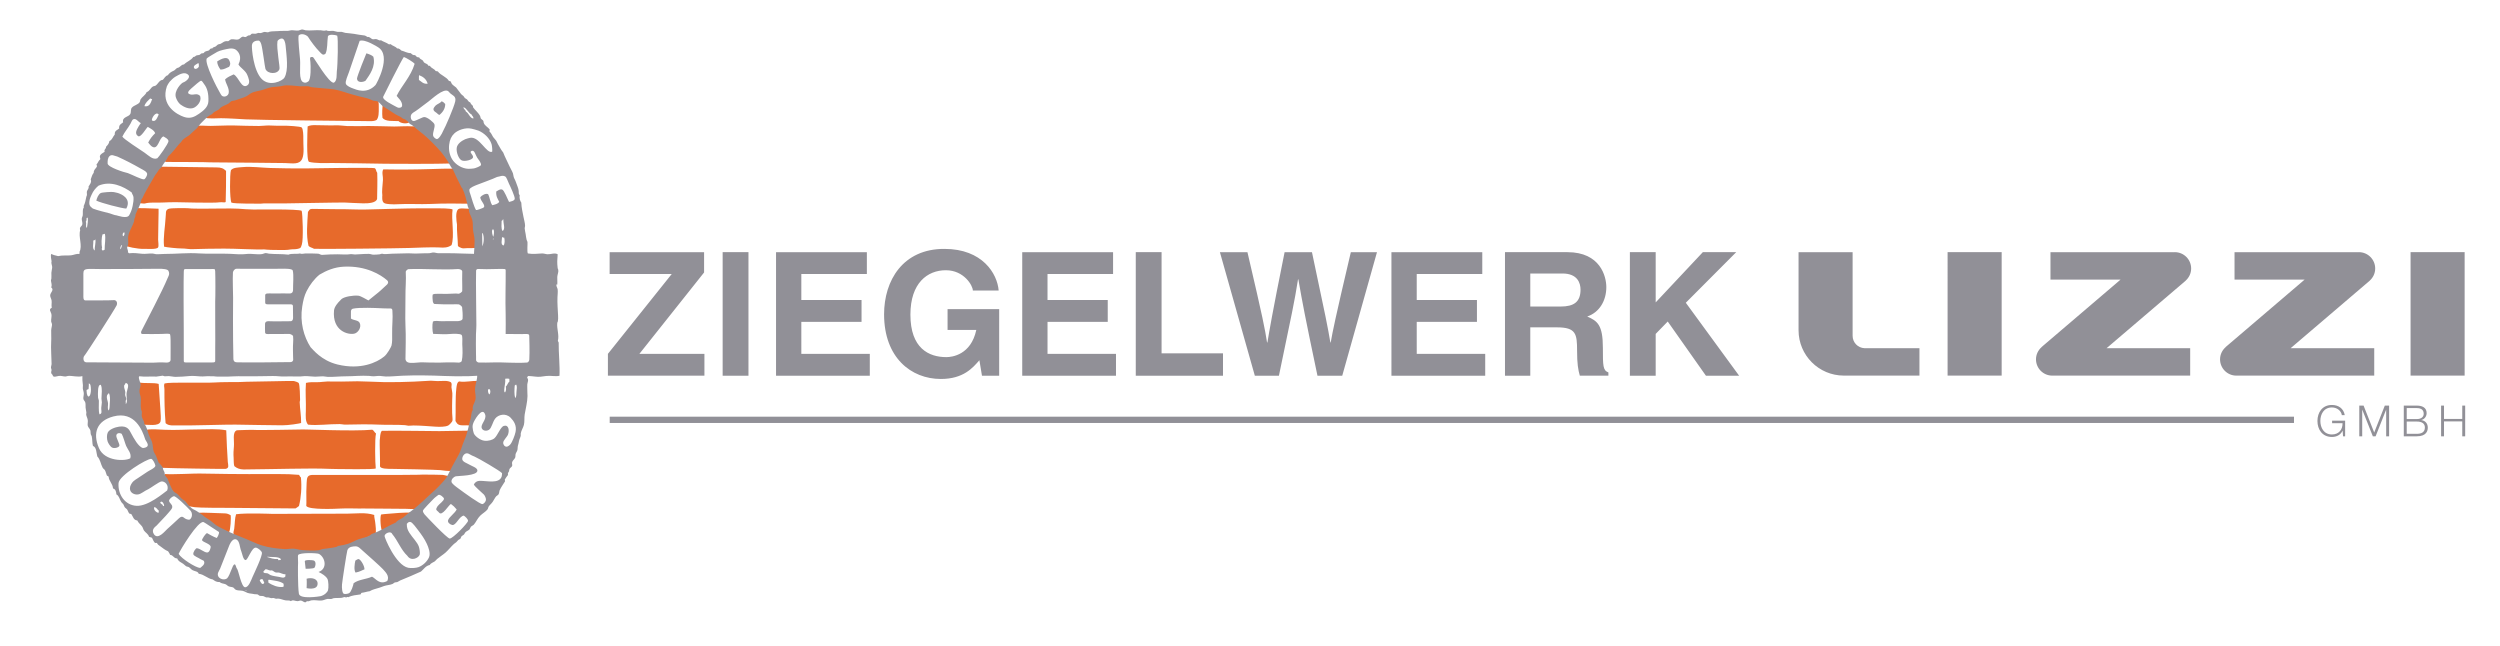 <?xml version="1.0" encoding="UTF-8"?> <!-- Generator: Adobe Illustrator 15.1.0, SVG Export Plug-In . SVG Version: 6.00 Build 0) --> <svg xmlns:sodipodi="http://sodipodi.sourceforge.net/DTD/sodipodi-0.dtd" xmlns:inkscape="http://www.inkscape.org/namespaces/inkscape" xmlns:svg="http://www.w3.org/2000/svg" xmlns:rdf="http://www.w3.org/1999/02/22-rdf-syntax-ns#" xmlns:cc="http://creativecommons.org/ns#" xmlns:dc="http://purl.org/dc/elements/1.1/" xmlns="http://www.w3.org/2000/svg" xmlns:xlink="http://www.w3.org/1999/xlink" id="Ebene_1" inkscape:version="0.92.3 (2405546, 2018-03-11)" sodipodi:docname="logo.svg" x="0px" y="0px" width="425.197px" height="109.867px" viewBox="0 0 425.197 109.867" xml:space="preserve"> <path id="path2" inkscape:connector-curvature="0" fill="#E76A2B" d="M37.593,20.105c0.902-0.006,3.705,0.159,4.172,0.193 c1.455,0.104,19.581,0.306,20.127,0.292c0.79-0.022,1.598,0.131,2.169-0.194c0.378-0.48,0.361-1.268,0.358-2.04 c-0.002-0.333,0.015-0.935-0.082-1.156c-0.125-0.283-1.078-0.712-1.629-0.832c-0.534-0.116-1.016-0.135-1.484-0.256 c-0.189-0.048-0.369-0.172-0.555-0.232c-0.97-0.309-2.021-0.461-3.074-0.713c-1.054-0.253-2.169-0.265-3.278-0.474 c-0.52-0.099-1.016-0.351-1.555-0.391c-1.252-0.094-2.601-0.009-3.928-0.094c-0.958-0.062-1.84-0.106-2.791,0.099 c-0.345,0.074-0.688,0.275-1.063,0.419c-0.375,0.145-0.811,0.187-1.169,0.318c-0.267,0.099-0.494,0.238-0.756,0.314 c-0.296,0.087-0.602,0.119-0.894,0.213c-0.218,0.072-0.394,0.217-0.616,0.279c-0.129,0.035-0.279,0.031-0.414,0.073 c-0.359,0.109-0.662,0.372-1.028,0.556c-0.401,0.199-0.864,0.295-1.167,0.453c-0.202,0.106-0.415,0.31-0.649,0.45 c-0.512,0.3-0.937,0.595-1.402,0.862c-0.234,0.136-0.529,0.274-0.719,0.416c-0.399,0.297-0.645,0.814-1.196,0.897 c0.01,0.263-0.218,0.194-0.101,0.408C35.025,20.251,37.178,20.108,37.593,20.105z M67.784,20.595c0.332,0.391,1.45,0.545,1.86,0.183 c-0.048-0.456-0.438-0.811-0.769-1.078c-1.064-0.864-2.396-1.524-3.675-2.101c-0.034,0-0.069,0-0.104,0.001 c-0.058,0.767-0.144,1.586-0.043,2.446C65.569,20.719,66.873,20.542,67.784,20.595z M28.199,27.545 c0.601,0.011,4.883-0.003,6.375,0.032c0.698,0.018,1.421,0.057,2.137,0.045c0.768-0.01,11.508,0.104,11.75,0.11 c1.369,0.041,2.513,0.317,2.956-0.779c0.368-0.912,0.142-2.245,0.169-3.398c0.011-0.42-0.011-1.565-0.262-1.866 c-0.169-0.204-2.559-0.329-3.173-0.306c-0.775,0.031-1.62-0.022-2.378-0.041c-0.546-0.014-1.137,0.084-1.722,0.087 c-1.396,0.007-2.908-0.06-4.311-0.089c-1.278-0.027-2.615,0.069-3.891,0.076c-1,0.007-1.892-0.134-2.756,0.03 c-0.8,0.602-1.73,1.169-2.531,1.862c-0.147,0.127-0.249,0.319-0.408,0.479c-0.155,0.155-0.387,0.266-0.513,0.412 c-0.14,0.164-0.262,0.42-0.442,0.618c-0.374,0.412-0.612,0.708-0.952,1.164c-0.141,0.19-0.469,0.452-0.511,0.583 c-0.062,0.191,0.055,0.463,0.007,0.612C27.854,27.342,28.061,27.409,28.199,27.545z M67.07,21.518c-0.921,0-4.06-0.115-4.378-0.088 c-0.271,0.023-3.228,0.039-3.687,0.005c-0.636-0.045-1.311-0.143-1.896-0.115c-0.513,0.023-1.876-0.008-2.067-0.012 c-0.212-0.004-1.072-0.012-1.276-0.021c-0.616-0.025-1.09,0.027-1.445,0.22c-0.029,0.7-0.25,5.883,0.249,6.021 c0.903,0.249,2.933,0.225,3.759,0.193c0.495-0.019,8.229,0.112,9.292,0.129c1.011,0.018,8.631,0.049,11.44-0.054 c0.014-0.234-0.477-0.527-0.513-0.818c-0.022-0.183-0.607-0.643-0.806-0.921c-0.591-0.832-0.881-1.527-1.569-2.095 c-0.536-0.443-0.613-0.49-1.124-0.877c-0.5-0.378-0.947-0.883-1.53-1.206c-0.25-0.138-0.697-0.357-0.935-0.396 c-0.163-0.029-0.354,0.016-0.517,0.005C69.136,21.423,68.138,21.518,67.07,21.518z M24.624,34.613 c0.942-0.269,2.017-0.1,3.029-0.168c0.239-0.017,1.745-0.067,2.17-0.058c0.854,0.02,6.796,0.169,7.513,0.02 c0.358-0.074,1.042,0.124,1.049-0.096c0.048-1.24,0.078-3.93,0.063-5.248c-0.472-0.438-0.82-0.594-1.694-0.592 c-0.897,0.002-8.67-0.116-9.35-0.122c-0.29-0.003-0.702,0.155-0.954,0.201c-0.525,0.099-0.473,0.696-0.744,1.094 c-0.165,0.239-0.405,0.411-0.578,0.652c-0.173,0.236-0.308,0.55-0.474,0.82c-0.169,0.271-0.376,0.548-0.508,0.82 c-0.251,0.519-0.368,1.127-0.773,1.604c0.09,0.367-0.255,0.517-0.232,0.918C23.459,34.517,24.457,34.662,24.624,34.613 L24.624,34.613z M44.333,34.639c0.165,0.004,0.314-0.038,0.481-0.04c1.28-0.01,2.572-0.008,3.929-0.009 c0.87-0.001,9.312-0.175,9.922-0.142c0.142,0.009,2.204,0.119,3.103,0.137c0.973,0.019,2.23-0.094,2.37-0.773 c0.012-1.447,0.083-2.865,0.021-4.416c-0.225-0.283-0.164-0.601-0.387-0.776c-0.229-0.181-10.98,0.017-11.716,0.024 c-2.077,0.023-4.09-0.022-6.03-0.07c-1.473-0.037-3.282-0.295-4.757-0.152c-0.739,0.071-1.613,0.046-1.994,0.531 c-0.207,0.68-0.223,4.876,0.087,5.511C39.878,34.68,44.041,34.629,44.333,34.639z M73.213,28.756 c-1.176,0.051-2.403,0.047-3.547,0.072c-1.509,0.032-2.915-0.007-4.481-0.021c-0.298,0.511-0.007,1.192-0.053,1.797 c-0.08,1.039-0.201,1.956-0.106,2.62c-0.003,0.154-0.135,1.093,0.345,1.326c0.274,0.134,0.65,0.144,0.915,0.174 c0.417,0.049,1.031,0.032,1.476,0.005c1.616-0.101,3.731,0.039,5.396-0.038c2.302-0.107,4.996-0.088,7.151-0.036 c0.012-0.145-0.495-0.57-0.42-0.654c-0.373-2.225-1.358-3.445-2.066-5.22c-0.421,0.048-0.36-0.088-0.715-0.104 C76.607,28.657,74.026,28.719,73.213,28.756z M24.465,42.327c0.554-0.026,2.136,0.138,2.41-0.231c0.17-0.229,0.02-0.983,0.02-1.325 c-0.001-1.654,0.108-4.954,0.074-5.272c-0.75-0.033-3.899-0.176-4.096-0.049c-0.362,0.231-0.486,0.964-0.64,1.4 c-0.088,0.249-0.147,0.253-0.234,0.511c-0.095,0.274,0.076,0.629,0.006,0.902c-0.306,1.18-0.788,2.328-0.958,3.416 C21.415,41.951,23.485,42.372,24.465,42.327z M34.417,35.493c-0.816-0.027-1.672,0.019-2.414-0.075 c-0.106-0.014-3.035-0.086-3.403,0.125c-0.52,0.297-0.326,0.639-0.438,1.514c-0.071,1.51-0.435,3.26-0.258,4.895 c0.389,0.112,2.313,0.316,3.002,0.307c0.631-0.009,1.224,0.143,1.793,0.115c1.614-0.073,3.528-0.066,5.374-0.092 c1.607-0.022,6.21,0.233,6.791,0.13c0.699,0.086,1.677,0.111,2.688,0.107c0.618-0.004,1.312,0.021,1.826-0.089 c0.118-0.025,0.569-0.041,0.723-0.042c0.282,0,0.813-0.103,0.962-0.214c0.13-0.096,0.192-0.355,0.271-0.581 c0.294-0.844,0.135-5.272-0.027-5.74c-0.549-0.335-7.825-0.21-8.204-0.218c-0.863-0.012-1.808-0.081-2.585-0.142 C39.341,35.401,35.24,35.52,34.417,35.493L34.417,35.493z M76.974,35.631c-0.281-0.208-2.268-0.201-2.449-0.199 c-0.508,0.004-2.598,0.003-3.136,0c-1.584-0.009-7.714,0.169-9.163,0.201c-1.564,0.033-3.112-0.071-4.618-0.051 c-1.196,0.014-4.106-0.073-4.55-0.053c-0.482,0.02-0.437,0.238-0.683,0.517c-0.105,1.944-0.332,3.905,0.098,5.773 c0.224,0.255,0.646,0.309,0.937,0.499c0.537,0.059,14.187-0.067,16.192-0.142c0.771-0.029,4.187-0.168,5.099-0.089 c0.852,0.074,1.489,0.03,2.098-0.396C77.342,40.138,76.719,37.322,76.974,35.631z M77.979,35.558 c-0.588,0.375-0.353,2.047-0.254,2.625c-0.053,1.005,0.145,2.677,0.153,3.597c0.002,0.189,0.478,0.35,0.612,0.403 c0.294,0.114,0.592,0.013,0.933,0.023c0.52,0.016,1.058-0.014,1.617-0.044c0.087-0.084,0.333-0.136,0.423-0.261 c-0.102-1.775-0.052-3.586-0.465-5.211c-0.124-0.491-0.183-0.981-0.521-1.333C80.267,35.738,78.476,35.242,77.979,35.558z M27.299,71.677c0.12-0.43,0.009-1.354-0.022-2.072c-0.062-1.432-0.244-3.123-0.29-4.311c-0.884-0.252-2.279-0.045-3.308-0.235 c-0.041,0.017-0.079,0.038-0.104,0.069c-0.276,0.326-0.379,0.822-0.468,1.33c0.118,0.244,0.034,0.496,0.043,0.781 c0.052,1.563,0.378,2.938,0.699,4.102c0.094,0.339,0.085,0.787,0.423,0.912C25.075,72.16,27.04,72.611,27.299,71.677z M28.164,71.972c0.57,0.521,1.342,0.35,2.209,0.384c1.431,0.058,8.514-0.17,9.646-0.139c2.722,0.077,5.499,0.067,7.961,0.118 c0.986,0.021,3.129-0.307,3.234-0.409c0.021-1.209-0.206-2.345-0.242-3.529c-0.004-0.12,0.069-0.254,0.064-0.374 c-0.012-0.385-0.024-2.586-0.238-2.886c-0.075-0.103-0.627-0.31-0.796-0.331c-0.495-0.059-5.983,0.116-8.062,0.122 c-0.164,0.001-0.97,0.044-1.206,0.047c-1.446,0.017-2.908-0.008-4.271,0.079c-1.726,0.111-7.505-0.1-8.475,0.161 c-0.169,0.315-0.023,0.644-0.023,0.985C27.961,68.049,27.985,69.953,28.164,71.972z M68.894,72.311 c0.194,0.017,0.392,0.091,0.586,0.097c0.27,0.008,0.556-0.043,0.828-0.043c1.238,0.006,2.523,0.121,3.688,0.198 c0.736,0.05,1.724,0.063,2.237-0.194c0.193-0.097,0.681-0.629,0.714-0.789c0.067-0.297-0.044-0.887-0.048-1.324 c-0.009-0.893-0.017-1.614,0.011-2.309c0.016-0.381,0.037-0.758,0.022-1.09c-0.015-0.34-0.132-0.675-0.149-0.982 c-0.014-0.289,0.124-0.564-0.077-0.85c-0.616-0.369-1.425-0.203-2.312-0.211c-0.466-0.005-0.924-0.08-1.343-0.053 c-3.493,0.23-7.033,0.324-10.268,0.145c-1.312-0.072-2.648-0.076-3.929-0.022c-1.095,0.043-2.266-0.024-3.205,0 c-0.562,0.014-1.105,0.123-1.72,0.12c-0.626-0.002-1.284-0.035-1.895,0.121c-0.133,1.516,0.038,3.22-0.018,4.791 c-0.028,0.848-0.099,1.752,0.371,2.306c1.611,0.19,3.48-0.11,5.407-0.095c0.309,0.004,0.62,0.1,0.933,0.093 c1.905-0.038,3.893-0.088,5.789,0.005C66.02,72.296,67.532,72.207,68.894,72.311z M81.542,64.664 c-0.136-0.069-0.122,0.056-0.195,0.138c-1.3-0.079-2.085,0.257-3.263,0.073c-0.362,0.146-0.412,0.705-0.471,1.195 c-0.193,1.661-0.07,3.666-0.146,5.539c0.178,0.246,0.244,0.465,0.523,0.604c0.5,0.249,1.28,0.056,1.861,0.149 c0.153-0.274-0.145-0.175,0.221-0.213c0.401-0.798,0.918-1.686,1.083-2.76c0.083-0.547,0.287-1.109,0.361-1.667 C81.643,66.753,81.643,65.71,81.542,64.664z M38.38,79.744c0.644-0.123,0.417-0.674,0.364-1.16 c-0.076-0.754-0.233-4.274-0.264-5.397c-1.594-0.297-3.09-0.157-4.86-0.151c-1.815,0.006-3.79,0.146-5.546,0.061 c-0.638-0.027-2.83-0.188-3.17,0.036c-0.011,0.536-0.004,1.019,0.12,1.459c0.038,0.14,0.039,0.301,0.073,0.44 c0.206,0.84,0.697,1.449,0.989,2.164c0.094,0.231,0.118,0.496,0.213,0.709c0.131,0.297,0.521,0.727,0.702,1.082 c0.089,0.176,0.145,0.393,0.246,0.471c0.208,0.164,0.452,0.08,0.966,0.125C28.849,79.639,38.169,79.781,38.38,79.744L38.38,79.744z M63.322,73.083c-3.183,0.312-11.644-0.098-12.198-0.034c-0.175,0.019-7.152,0.114-7.512,0.081c-0.42-0.043-2.678,0.002-2.858,0.029 c-0.246,0.039-0.407-0.013-0.518,0.041c-0.746,0.352-0.362,1.793-0.453,2.722c-0.057,0.591-0.105,1.276-0.048,1.937 c0.043,0.495-0.021,0.985,0.119,1.424c0.448,0.364,0.898,0.547,1.591,0.562c0.64,0.013,7.481-0.12,7.891-0.12 c1.563-0.001,3.592-0.066,5.376-0.023c0.648,0.017,2.44,0.084,2.687,0.071c0.229-0.007,6.277,0.121,6.512-0.104 c-0.109-0.791-0.188-5.057,0.039-5.942C63.694,73.557,63.601,73.227,63.322,73.083z M64.942,73.272 c-0.334,0.407-0.268,1.079-0.359,1.634c-0.041,0.246,0.093,4.022,0.047,4.381c0.029,0.479,1.409,0.461,2.026,0.459 c0.642-0.004,7.566,0.133,8.224,0.211c0.69,0.082,1.138,0.168,1.902,0.138c0.131-0.056,0.418-0.149,0.587-0.164 c0.507-0.827,0.716-1.39,1.106-2.396c0.254-0.653,0.793-1.402,0.997-2.112c0.203-0.702,0.555-1.417,0.494-2.179 c-0.781,0.031-4.146,0.041-5.231,0.08C74.554,73.332,66.515,73.214,64.942,73.272z M39.093,86.376 c0.432-0.002,10.826,0.086,11.177,0.097c0.189-0.142,0.409-0.255,0.582-0.413c0.354-1.418,0.498-3.229,0.327-4.859 c-0.151-0.101-0.218-0.285-0.315-0.438c-1.13-0.1-2.288-0.146-3.447-0.133c-1.478,0.015-8.569,0.017-10.924-0.053 c-0.312-0.008-2.07-0.022-2.619-0.039c-0.683-0.021-4.398,0.183-5.805,0.088c-0.379,0.508,0.002,0.923,0.272,1.363 c0.585,0.959,0.88,1.516,1.734,2.389c0.574,0.348,1.405,1.189,1.906,1.613c0.015,0.135,0.784,0.213,1.152,0.274 C33.743,86.367,38.177,86.383,39.093,86.376z M72.846,80.726c-0.556-0.027-1.156-0.011-1.689,0.02 c-1.261,0.07-17.819,0.006-18.128,0.033c-0.813,0.066-0.828,0.543-0.877,1.328c-0.016,0.245-0.047,1.254-0.052,1.494 c-0.019,0.752,0.045,1.74-0.009,2.446c0.427,0.712,5.158,0.483,5.794,0.446c1.298-0.076,2.682,0.02,4.065-0.01 c0.971-0.021,5.944,0.074,7.1,0.057c0.412-0.004,1.359,0.078,1.651,0.021c0.227-0.041,0.563-0.342,0.845-0.518 c0.934-0.584,1.327-1.327,2.06-1.963c1.11-0.963,2.046-1.891,2.758-3.123c-0.387,0.004-0.694-0.16-1.104-0.19 C74.723,80.726,73.08,80.738,72.846,80.726L72.846,80.726z M38.289,87.316c-1.124-0.029-4.072-0.177-4.396-0.105 c-0.226,0.615,0.376,0.632,0.75,0.892c0.53,0.37,0.968,0.644,1.495,1.005c0.722,0.494,1.58,1.018,2.322,1.332 c0.322-0.104,0.253,0.217,0.486,0.047c0.266-0.197,0.375-2.597,0.274-2.873C38.961,87.473,38.643,87.326,38.289,87.316z M63.652,87.585c-1.494-0.484-3.096-0.223-4.62-0.221c-0.722,0-12.521,0.037-12.715,0.035c-0.258-0.003-4.457-0.186-6.167,0.065 c-0.229,0.702-0.198,1.571-0.317,2.485c-0.034,0.256-0.146,0.475-0.132,0.711c0.015,0.236,0.174,0.455,0.111,0.68 c0.802,0.576,1.71,0.648,2.636,1.102c1.713,0.645,3.742,1.275,5.941,1.441c0.445,0.033,0.878,0,1.312-0.002 c1.262-0.006,2.646,0.17,3.755-0.018c0.356-0.062,0.704-0.053,1.031-0.115c0.617-0.119,1.211-0.045,1.821-0.178 c0.649-0.133,1.217-0.389,1.82-0.527c0.812-0.186,1.53-0.459,2.265-0.807c0.743-0.352,1.522-0.576,2.161-0.906 c0.229-0.118,1.183-0.283,1.289-0.463c0.195-0.332,0.021-1.615-0.041-2.131C63.749,88.292,63.616,87.885,63.652,87.585z M67.852,87.236c-0.431,0.059-2.847,0.199-3.03,0.271c-0.228,0.397-0.093,2.635,0.234,2.923c0.896-0.389,1.87-1.057,2.626-1.564 c0.506-0.338,1.052-0.604,1.535-0.895c0.178-0.107,0.907-0.488,0.92-0.777C69.835,87.139,67.957,87.221,67.852,87.236z"></path> <rect id="rect6" x="103.698" y="70.869" fill="#919097" width="286.461" height="1.068"></rect> <path id="path8" inkscape:connector-curvature="0" fill="#919097" d="M161.161,56.115h4.887c-0.907,4.244-4.126,4.625-5.091,4.625 c-2.985,0-6.116-1.494-6.116-7.229c0-5.383,2.896-7.549,6.027-7.549c3.103,0,4.595,2.633,4.595,3.454h4.39 c-0.235-2.897-2.78-7.083-9.218-7.083c-7.081-0.028-10.271,5.384-10.271,11.121c0,7.374,4.595,11.002,9.656,11.002 c3.833,0,5.443-1.902,6.555-3.189l0.438,2.633h2.926V52.574h-8.778L161.161,56.115z M136.289,54.74h10.241v-3.716h-10.241v-4.419 h11.146v-3.717h-15.448V63.9h15.948v-3.717h-11.646V54.74z M122.907,63.9h4.391V42.888h-4.391V63.9z M178.16,54.74h10.243v-3.716 H178.16v-4.419h11.15v-3.717h-15.45V63.9h15.947v-3.717h-11.645V54.74H178.16z M119.75,46.341v-3.453h-16.065v3.716h10.563 l-10.856,13.578v3.716h16.415v-3.716h-11.06L119.75,46.341z M197.56,42.888h-4.39V63.9h14.837v-3.806H197.56V42.888z M226.326,58.251h-0.058c-0.468-2.723-0.674-3.833-3.131-15.363h-4.653c-2.223,11.032-2.547,13.168-2.925,15.363h-0.06 c-0.379-2.398-0.645-3.862-3.335-15.363h-4.684l5.941,21.012h4.097c2.252-10.829,2.604-12.35,3.249-16.388h0.058 c0.703,4.038,1.082,6.086,3.248,16.388h4.215l5.909-21.012h-4.447C227.029,54.447,226.677,56.261,226.326,58.251L226.326,58.251z M272.616,59.158c0-3.92-0.937-4.565-2.662-5.326c2.077-0.703,3.248-2.692,3.248-5.004c0-1.814-1.023-5.94-6.612-5.94h-10.624V63.9 h4.302v-8.224h4.536c3.248,0,3.424,1.112,3.424,3.979c0,2.164,0.175,3.248,0.468,4.244h4.857v-0.558 C272.616,62.992,272.616,62.23,272.616,59.158L272.616,59.158z M265.419,52.136h-5.15v-5.619h5.474c2.574,0,3.072,1.638,3.072,2.75 C268.813,51.344,267.701,52.136,265.419,52.136L265.419,52.136z M286.72,51.492l8.573-8.604h-5.678l-8.018,8.545v-8.545h-4.389V63.9 h4.389v-7.111l2.049-2.106l6.496,9.218h5.647L286.72,51.492z M240.956,54.74h10.241v-3.716h-10.241v-4.419h11.149v-3.717h-15.451 V63.9h15.949v-3.717h-11.646L240.956,54.74z"></path> <path id="path10" inkscape:connector-curvature="0" fill="#919097" d="M396.641,71.974h1.777c0.022,1.113-0.649,1.918-1.808,1.918 c-1.383,0-1.967-1.156-1.967-2.297c0-1.143,0.584-2.296,1.967-2.296c0.987,0,1.625,0.709,1.684,1.308h0.498 c-0.198-1.14-1.083-1.732-2.182-1.732c-1.646,0-2.465,1.287-2.465,2.722s0.819,2.722,2.465,2.722c0.755,0,1.455-0.316,1.808-1.062 h0.015l0.067,0.95h0.356v-2.655h-2.217L396.641,71.974L396.641,71.974z M403.802,73.563l-1.807-4.581h-0.732v5.225h0.498v-4.514 h0.015l1.793,4.514h0.469l1.784-4.514h0.016v4.514h0.498v-5.225h-0.732L403.802,73.563z M418.778,68.982v2.27h-3.104v-2.27h-0.497 v5.225h0.497v-2.531h3.104v2.531h0.496v-5.225H418.778z M411.814,71.449v-0.015c0.539-0.116,0.906-0.621,0.906-1.171 c0-0.973-0.798-1.279-1.676-1.279h-2.211v5.223h2.211c1.695,0,1.872-0.987,1.872-1.484 C412.918,72.041,412.486,71.535,411.814,71.449L411.814,71.449z M409.333,69.408h1.713c0.779,0,1.176,0.328,1.176,0.979 c0,0.49-0.386,0.886-1.176,0.886h-1.713V69.408z M411.046,73.783h-1.713v-2.086h1.713c0.878,0,1.375,0.338,1.375,1.01 C412.421,73.555,411.783,73.783,411.046,73.783z"></path> <path id="path12" inkscape:connector-curvature="0" fill="#919097" d="M315.091,57.119L315.091,57.119v-14.23h-9.196v13.296h0.001 c0.005,4.245,3.445,7.688,7.691,7.696h0.005c0.004,0,0.008,0,0.012,0c0.003,0,0.006,0,0.009,0h12.845v-4.661h-9.353 C315.983,59.167,315.091,58.251,315.091,57.119L315.091,57.119z M331.244,63.88h9.197V42.888h-9.197V63.88z M403.047,47.721 c0.562-0.507,0.924-1.237,0.924-2.055c0-1.535-1.245-2.779-2.776-2.779c-0.06,0-0.112,0.013-0.17,0.017v-0.016h-20.979v4.661h11.927 L378.539,59.02l0.009,0.013c-0.585,0.506-0.964,1.248-0.964,2.082c0,1.527,1.239,2.77,2.77,2.77c0.005,0,0.011-0.002,0.016-0.002 h23.437v-4.661h-14.22L403.05,47.73L403.047,47.721z M371.741,47.721c0.563-0.507,0.927-1.237,0.927-2.055 c0-1.535-1.245-2.779-2.779-2.779c-0.057,0-0.11,0.013-0.168,0.017v-0.016h-20.979v4.661h11.926L347.233,59.02l0.007,0.013 c-0.583,0.506-0.962,1.248-0.962,2.082c0,1.527,1.239,2.77,2.77,2.77c0.005,0,0.012-0.002,0.017-0.002h23.438v-4.661h-14.221 l13.462-11.491L371.741,47.721z M409.986,42.888V63.88h9.197V42.888H409.986z"></path> <path id="path14" inkscape:connector-curvature="0" fill="#919097" d="M20.266,32.904c-0.233-0.108-0.587-0.153-0.913-0.237 c-0.311-0.081-2.027,0.048-2.231,0.17c-0.403,0.24-0.637,0.84-0.744,1.284c0.853,0.413,4.343,1.327,5.104,1.353 C22.465,33.661,20.383,32.956,20.266,32.904z M95.018,58.261c-0.024-0.123-0.118-0.176-0.136-0.305c0.256-1-0.209-2.014-0.102-3.042 c0.01-0.092,0.083-0.177,0.102-0.27c0.055-0.261,0.05-0.625,0.035-0.981c-0.044-0.936-0.148-2.121-0.103-3.111 c0.021-0.46,0.079-0.938,0.033-1.318c-0.04-0.342-0.282-0.493-0.203-0.878c0.109-0.021,0.047,0.122,0.136,0.033 c0.042-0.44-0.021-0.835,0-1.285c0.02-0.419,0.245-0.815,0.168-1.217c-0.017-0.106-0.089-0.171-0.1-0.271 c-0.121-1.065-0.072-1.275,0-2.372c-0.524-0.297-1.144,0.025-1.724,0c-0.328-0.015-0.629-0.155-0.945-0.136 c-0.772,0.048-1.542,0.141-2.401,0c-0.169-0.293-0.022-1.638-0.066-1.954c-0.021-0.125-0.101-0.214-0.138-0.34 c-0.082-0.281-0.115-0.63-0.169-0.979c-0.05-0.336-0.159-0.727-0.169-1.014c-0.003-0.134,0.069-0.266,0.068-0.408 c-0.003-0.485-0.18-1.021-0.271-1.521c-0.141-0.785-0.346-1.57-0.372-2.435c-0.217-0.277-0.352-0.785-0.269-1.251 c-0.21-0.212-0.152-0.423-0.17-0.709c-0.028-0.474-0.319-1.015-0.474-1.521c-0.076-0.249-0.189-0.435-0.305-0.677 c-0.128-0.271-0.117-0.562-0.201-0.811c-0.125-0.359-0.411-0.821-0.542-1.116c-0.377-0.858-0.822-1.646-1.115-2.434 c-0.374-0.438-0.622-0.989-0.913-1.455c-0.108-0.172-0.166-0.384-0.272-0.54c-0.167-0.248-0.417-0.453-0.574-0.711 c-0.197-0.329-0.303-0.646-0.572-0.844c-0.026-0.161,0.037-0.233,0.031-0.373c-0.313-0.409-0.823-0.604-1.014-1.115 c-0.036-0.096-0.017-0.243-0.066-0.339c-0.099-0.18-0.342-0.262-0.44-0.44c-0.059-0.111-0.047-0.261-0.1-0.371 c-0.305-0.608-0.875-1.002-1.219-1.521c0-0.09,0.014-0.193-0.033-0.238c-0.188-0.149-0.345-0.333-0.44-0.575 c-0.3-0.072-0.373-0.336-0.54-0.507c-0.103-0.104-0.268-0.136-0.373-0.236c-0.095-0.091-0.141-0.244-0.236-0.338 c-0.141-0.14-0.3-0.203-0.405-0.338c-0.212-0.272-0.322-0.466-0.54-0.71c-0.116-0.128-0.211-0.318-0.305-0.406 c-0.251-0.236-0.555-0.365-0.743-0.643c-0.074-0.106-0.103-0.258-0.172-0.371c-0.059-0.077-0.201-0.067-0.303-0.101 c-0.439-0.732-1.4-0.941-1.894-1.622c-0.125-0.023-0.257-0.037-0.371-0.069c-0.213-0.384-0.738-0.458-0.947-0.845 c-0.039-0.086-0.261,0.015-0.305-0.068c-0.101-0.313-0.456-0.337-0.675-0.507c-0.143-0.108-0.172-0.332-0.339-0.438 c-0.229-0.149-0.454-0.215-0.542-0.474c-0.4,0.054-0.503-0.193-0.678-0.368c-0.408,0.048-0.547-0.172-0.744-0.338 c-0.665-0.011-1.039-0.312-1.589-0.439c-0.213-0.159-0.344-0.399-0.744-0.371c-0.252-0.345-0.776-0.418-1.082-0.71 c-0.149-0.037-0.246,0.082-0.339,0c-0.384-0.28-0.914-0.414-1.316-0.676c-0.309,0.126-0.539-0.173-0.846-0.202 c-0.173-0.018-0.358,0.067-0.542,0.033c-0.32-0.061-0.545-0.491-0.879-0.373c-0.174-0.072-0.36-0.252-0.542-0.27 c-0.665-0.07-1.115-0.158-1.758-0.271c-0.498-0.087-1.014-0.104-1.487-0.169c-0.209-0.028-0.407-0.141-0.607-0.169 c-0.232-0.032-0.479,0.028-0.71,0c-0.248-0.029-0.484-0.146-0.709-0.169c-0.417-0.041-0.845,0.117-1.218-0.102 c-0.336,0.151-0.598,0.031-0.945,0c-0.792-0.07-1.81,0.094-2.57,0c-0.217-0.025-0.395-0.144-0.609-0.136 c-0.198,0.009-0.371,0.136-0.574,0.17c-0.388,0.065-0.834-0.065-1.285-0.034c-0.188,0.013-0.387,0.095-0.575,0.102 c-0.559,0.018-1.109-0.027-1.623,0.034c-0.407,0.047-1.013,0.001-1.453,0.102c-0.104,0.022-0.172,0.092-0.271,0.102 c-0.198,0.02-0.374-0.073-0.574-0.068c-0.212,0.006-0.462,0.177-0.71,0.203c-0.12,0.013-0.249-0.042-0.373-0.033 c-0.126,0.01-0.267,0.114-0.406,0.135c-0.271,0.041-0.544-0.038-0.676,0c-0.146,0.045-0.197,0.199-0.338,0.271 c-0.063,0.032-0.185-0.001-0.271,0.033c-0.222,0.087-0.345,0.257-0.508,0.27c-0.159,0.013-0.303-0.098-0.473-0.067 c-0.245,0.043-0.451,0.389-0.743,0.474c-0.359,0.104-0.756-0.088-1.15-0.035c-0.23,0.032-0.388,0.272-0.574,0.338 c-0.661-0.111-0.927,0.286-1.285,0.44c-0.127,0.055-0.28,0.042-0.405,0.101c-0.173,0.083-0.296,0.283-0.473,0.373 c-0.214,0.108-0.444,0.096-0.507,0.303c-0.193-0.024-0.275,0.063-0.407,0.101c-0.118,0.39-0.577,0.275-0.878,0.474 c-0.101,0.065-0.13,0.186-0.237,0.237c-0.097,0.047-0.204,0-0.304,0.034c-0.142,0.048-0.259,0.219-0.406,0.271 c-0.146,0.051-0.309,0.021-0.439,0.066c-0.207,0.073-0.33,0.317-0.575,0.271c-0.373,0.584-1.124,0.792-1.59,1.285 c-0.382-0.022-0.59,0.357-0.879,0.508c-0.098,0.051-0.212,0.046-0.303,0.101c-0.211,0.122-0.332,0.347-0.542,0.439 c-0.449,0.2-0.771,0.397-1.015,0.777c-0.432,0.109-0.575,0.507-0.845,0.778c-0.639,0.039-0.828,0.758-1.284,1.015 c-0.111,0.062-0.264,0.044-0.371,0.101c-0.457,0.247-0.579,0.816-1.117,0.981c-0.192,0.516-0.728,0.76-1.014,1.217 c-0.088,0.14-0.072,0.36-0.169,0.507c-0.247,0.38-0.957,0.536-1.25,0.845c-0.362,0.306-0.146,0.775-0.34,1.149 c-0.273,0.535-1.441,0.477-1.217,1.42c-0.312,0.262-0.756,0.394-0.676,1.049c-0.312,0.272-0.812,0.36-0.743,1.014 c-0.324,0.354-0.43,0.926-0.914,1.117c-0.059,0.458-0.324,0.712-0.575,0.979c0.03,0.29-0.181,0.339-0.235,0.541 c-0.066,0.07-0.026,0.225,0,0.304c-0.294,0.23-0.752,0.374-0.812,0.779c-0.023,0.164,0.095,0.333,0.065,0.473 c-0.021,0.107-0.113,0.116-0.202,0.238c-0.202,0.271-0.216,0.471-0.439,0.642c0.041,0.117,0.092,0.223,0.068,0.406 c-0.183,0.338-0.55,0.501-0.539,1.041c-0.255,0.287-0.36,0.721-0.507,1.117c0.2,0.493-0.179,0.9-0.372,1.216 c0.1,0.354-0.191,0.529-0.271,0.812c-0.059,0.207,0.025,0.436,0,0.642c-0.013,0.087-0.083,0.179-0.102,0.271 c-0.13,0.651-0.206,1.071-0.438,1.555c-0.041,0.012,0.027,0.195,0,0.304c-0.247,0.294-0.129,0.848-0.17,1.285 c-0.02,0.206-0.151,0.396-0.168,0.576c-0.027,0.294,0.111,0.587,0.102,0.877c-0.022,0.53-0.591,0.491-0.373,1.115 c-0.351,1.102,0.448,2.646-0.136,3.72c0.143,0.305-0.003,0.033,0,0.307c-0.54-0.059-0.948,0.186-1.419,0.237 c-0.705,0.078-1.442-0.045-2.198,0.137c-0.441-0.113-0.869-0.191-1.149-0.373c-0.2,0.178,0.011,1.059,0.034,1.247 c0.009,0.063-0.039,0.156-0.034,0.236c0.018,0.297,0.138,0.549,0.136,0.779c-0.003,0.275-0.12,0.618-0.136,0.945 c-0.016,0.34,0.039,0.699,0,0.981c-0.023,0.184-0.089,0.231-0.066,0.404c0.04,0.338,0.213,0.723,0.032,1.082 c0.566,0.454-0.137,0.867-0.169,1.353c-0.021,0.303,0.183,0.555,0.237,0.879c0.064,0.388-0.068,0.783,0.032,1.251 c-0.572,0.28-0.184,0.595-0.066,1.048c0.1,0.384-0.086,0.912-0.034,1.319c0.019,0.135,0.12,0.261,0.137,0.406 c0.029,0.3-0.121,0.666-0.137,1.048c-0.022,0.641,0.049,1.24,0,1.959c-0.073,1.123,0.06,2.771,0.068,3.754 c0.001,0.234-0.119,0.451-0.101,0.676c0.009,0.125,0.096,0.25,0.101,0.375c0.003,0.104-0.062,0.232-0.068,0.337 c-0.023,0.454,0.223,0.272,0.302,0.702c0.085-0.006,0.106,0.051,0.137,0.1c0.315,0.025,0.565-0.099,0.878-0.135 c0.395-0.045,0.751,0.104,1.116,0.102c0.141,0,0.298-0.092,0.439-0.102c0.811-0.053,1.666,0.255,2.434,0.033 c-0.019,0.344,0.012,1.1,0.07,1.359c0.055,0.239-0.016,0.441,0,0.707c0.017,0.258,0.15,0.551,0.169,0.848 c0.021,0.357-0.121,0.718-0.067,0.98c0.04,0.198,0.247,0.371,0.305,0.541c0.097,0.281,0.047,0.553,0.068,0.912 c0.017,0.301,0.124,0.618,0.135,0.846c0.004,0.109-0.042,0.225-0.034,0.338c0.022,0.281,0.221,0.59,0.271,0.947 c0.048,0.33-0.073,0.713,0,0.979c0.078,0.276,0.361,0.5,0.439,0.778c0.057,0.201,0.018,0.434,0.068,0.643 c0.029,0.125,0.14,0.245,0.169,0.372c0.118,0.524,0.067,1.175,0.203,1.622c0.639,0.254,0.557,1.156,0.744,1.791 c0.515,0.521,0.567,1.297,0.912,1.927c0.088,0.159,0.277,0.245,0.373,0.405c0.173,0.293,0.205,0.611,0.339,0.912 c0.09,0.08,0.231,0.105,0.304,0.205c0.04,0.74,0.682,1.162,0.745,1.994c0.415,0.113,0.535,0.523,0.574,1.014 c0.494,0.273,0.522,0.836,0.846,1.318c0.093,0.139,0.252,0.237,0.338,0.373c0.104,0.162,0.14,0.389,0.271,0.541 c0.114,0.137,0.278,0.201,0.371,0.34c0.154,0.231,0.197,0.516,0.404,0.709c0.081,0.043,0.233,0.015,0.306,0.069 c0.292,0.403,0.359,1.035,1.014,1.081c0.197,0.441,0.558,0.676,0.811,1.016c0.152,0.203,0.188,0.494,0.338,0.709 c0.237,0.338,0.741,0.597,0.846,1.047c0.159,0.068,0.353,0.102,0.507,0.17c0.147,0.314,0.282,0.643,0.507,0.877h0.338 c0.081,0.277,0.356,0.418,0.575,0.578c0.425,0.307,0.814,0.648,1.317,0.846c0.114,0.199,0.268,0.359,0.339,0.607 c0.569,0.037,0.598,0.617,1.216,0.609c0.189,0.512,0.591,0.623,1.015,0.914c0.198,0.133,0.365,0.344,0.541,0.438 c0.106,0.061,0.265,0.047,0.373,0.104c0.234,0.113,0.426,0.408,0.676,0.539c0.433,0.227,0.903,0.178,1.049,0.607 c0.989,0.141,1.443,0.811,2.4,0.979c0.313,0.229,0.614,0.469,1.184,0.441c0.253,0.26,0.645,0.229,0.98,0.369 c0.217,0.096,0.359,0.299,0.575,0.375c0.305,0.104,0.548,0.066,0.777,0.203c0.107,0.062,0.173,0.221,0.305,0.305 c0.386,0.244,0.768,0.135,1.252,0.234c0.378,0.082,0.706,0.387,1.183,0.441c0.386,0.041,0.577,0.088,0.845,0.133 c0.18,0.031,0.378-0.01,0.507,0.035c0.138,0.049,0.229,0.195,0.372,0.236c0.191,0.053,0.439,0.008,0.643,0.066 c0.161,0.049,0.288,0.172,0.44,0.203c0.099,0.021,0.228-0.01,0.338,0c0.189,0.02,0.367,0.117,0.542,0.135 c0.123,0.014,0.252-0.041,0.372-0.033c0.148,0.014,0.289,0.121,0.438,0.137c0.108,0.012,0.226-0.039,0.335-0.031 c0.445,0.021,0.835,0.23,1.286,0.301c0.339,0.057,0.662-0.039,0.914,0.137c0.307-0.297,0.73-0.004,1.116,0 c0.188,0.002,0.385-0.123,0.575-0.102c0.285,0.033,0.508,0.318,0.776,0.305c0.111-0.045,0.156-0.16,0.271-0.203 c0.26,0.105,0.498-0.098,0.744-0.137c0.546-0.086,1.106,0.057,1.656,0.033c0.372-0.012,0.684-0.203,1.048-0.271 c0.221-0.033,0.47,0.039,0.711,0c0.127-0.016,0.231-0.113,0.372-0.133c0.437-0.059,0.985-0.006,1.387-0.066 c0.267-0.041,0.466-0.24,0.708-0.035c0.166-0.094,0.186-0.148,0.407-0.064c0.58-0.314,1.334-0.375,2.062-0.477 c0.094-0.062,0.071-0.24,0.202-0.27c0.49-0.053,0.867-0.215,1.354-0.27c0.494-0.314,1.111-0.416,1.691-0.609 c0.256-0.084,0.485-0.178,0.743-0.27c0.479-0.172,1.031-0.164,1.489-0.373c0.124-0.059,0.213-0.188,0.339-0.236 c0.136-0.051,0.303-0.021,0.438-0.068c0.167-0.061,0.316-0.203,0.475-0.268c1.214-0.496,2.439-1.018,3.55-1.525 c0.479-0.387,0.774-0.959,1.487-1.115c0.183-0.318,0.548-0.402,0.847-0.605c0.137-0.094,0.263-0.287,0.405-0.408 c0.453-0.385,1.004-0.715,1.419-1.078c0.504-0.443,0.948-1.025,1.455-1.49c0.116-0.105,0.275-0.184,0.404-0.305 c0.126-0.117,0.222-0.273,0.339-0.373c0.104-0.084,0.25-0.105,0.339-0.203c0.1-0.104,0.107-0.293,0.202-0.405 c0.108-0.127,0.315-0.194,0.438-0.339c0.099-0.112,0.144-0.282,0.238-0.371c0.207-0.204,0.538-0.291,0.709-0.508 c0.089-0.113,0.112-0.297,0.201-0.403c0.133-0.159,0.372-0.226,0.508-0.372c0.349-0.383,0.609-1.061,1.082-1.521 c0.406-0.4,0.956-0.686,1.251-1.082c0.099-0.131,0.1-0.318,0.168-0.44c0.151-0.269,0.494-0.515,0.71-0.844 c0.222-0.339,0.395-0.72,0.606-0.947c0.123-0.129,0.278-0.159,0.374-0.302c0.146-0.221,0.112-0.475,0.202-0.71 c0.096-0.255,0.297-0.535,0.439-0.778c0.147-0.252,0.334-0.494,0.474-0.744c0.026-0.14-0.054-0.174-0.034-0.305 c0.17-0.27,0.336-0.542,0.54-0.777c-0.085-0.375,0.089-0.434,0.17-0.609c0.051-0.11,0.023-0.281,0.067-0.373 c0.122-0.254,0.426-0.377,0.473-0.575c0.045-0.188-0.074-0.409,0-0.642c0.089-0.283,0.393-0.471,0.507-0.746 c0.072-0.168,0.025-0.367,0.068-0.574c0.052-0.252,0.246-0.471,0.303-0.676c0.072-0.252,0.03-0.541,0.103-0.812 c0.062-0.233,0.125-0.396,0.169-0.708c0.044-0.326,0.237-0.63,0.305-0.947c0.023-0.117-0.018-0.256,0-0.373 c0.079-0.531,0.413-0.97,0.54-1.486c0.14-0.578,0.038-1.189,0.136-1.792c0.166-1.036,0.464-2.077,0.476-3.113 c0.002-0.388-0.046-0.771-0.035-1.217c0.006-0.259-0.02-0.538,0-0.774c0.019-0.244,0.135-0.477,0.135-0.711 c0.001-0.4-0.368-0.38,0.035-0.707c0.414,0.025,0.848,0.055,1.149,0.102c0.693,0.105,1.21-0.016,1.893-0.102 c0.808-0.101,1.518,0.131,2.264-0.035C95.243,62.307,94.999,60.018,95.018,58.261z M84.537,30.097c0.66-0.1,0.822-0.328,1.354-0.1 c0.271,0.116,0.449,0.787,0.676,1.251c0.245,0.5,1.024,2.177,0.98,2.57c-0.04,0.346-0.697,0.46-0.971,0.526 c-0.232-0.398-0.822-2.029-1.192-2.116c-0.395-0.09-0.673,0.179-0.981,0.34c-0.072,0.827,0.251,1.261,0.508,1.757 c-0.221,0.366-0.712,0.46-1.184,0.575c-0.355-0.443-0.427-1.353-0.709-1.87c-0.403-0.216-1.098,0.215-1.319,0.492 c-0.087,0.621,1.183,1.535,0.407,1.852c-0.187,0.075-0.963,0.403-1.149,0.338c-0.321-0.472-0.813-2.223-0.914-2.537 c-0.081-0.256-0.27-0.684-0.203-0.947c0.082-0.318,0.908-0.638,1.252-0.777C81.635,31.23,83.921,30.417,84.537,30.097z M85.484,39.293c-0.291-0.334-0.167-1.211-0.169-1.724c0.062-0.084,0.211-0.081,0.203-0.237h0.101 C85.558,38.027,86.014,38.931,85.484,39.293z M85.384,40.342c0.094-0.061,0.162,0.139,0.371,0.068 c0.106,0.377,0.128,1.134-0.136,1.353C85.104,41.565,85.385,40.831,85.384,40.342z M83.895,40.274 c-0.156-0.308-0.282-0.842-0.169-1.217c0.124-0.007,0.13-0.046,0.237,0C84.075,39.504,83.993,39.963,83.895,40.274z M83.963,40.613 c0.012,0.088-0.046,0.109-0.136,0.101c-0.014-0.071,0.023-0.089,0.035-0.135C83.916,40.568,83.919,40.61,83.963,40.613z M82.036,41.896c-0.006-0.8-0.022-1.338-0.034-2.231h0.103C82.368,40.326,82.317,41.277,82.036,41.896z M80.21,19.482 c0.069,0.257,0.34,0.312,0.304,0.676c-0.628-0.06-0.756-0.91-1.283-1.183c-0.045-0.337-0.397-0.368-0.406-0.744 C79.399,18.399,79.639,19.198,80.21,19.482z M80.177,21.882c0.234,0.052,0.891,0.214,1.196,0.337 c0.95,0.386,1.906,1.271,2.231,2.299c0.088,0.281,0.159,1.122,0.103,1.284c-0.948,0.433-2.143-2.621-3.732-2.366 c-0.105,0.017-0.648,0.149-0.845,0.238c-0.562,0.249-1.361,0.759-1.454,1.488c-0.095,0.742,0.339,1.908,0.879,2.13 c0.53,0.218,1.795-0.11,1.893-0.508c0.112-0.457-0.758-0.908-0.236-1.116c0.52-0.206,0.629,0.679,0.947,1.15 c0.132,0.195,0.729,0.892,0.643,1.252c-0.047,0.196-0.909,0.518-1.184,0.574c-0.228,0.048-0.789,0.074-0.979,0.068 c-1.046-0.036-2.188-0.719-2.74-1.623c-0.432-0.708-0.609-1.591-0.506-2.468c0.1-0.843,0.354-1.429,0.879-1.927 C77.861,22.13,79.128,21.655,80.177,21.882z M71.283,12.786c0.705,0.265,1.245,0.695,1.455,1.454 c-0.785,0.075-1.047-0.371-1.486-0.642C71.266,13.331,71.219,13.001,71.283,12.786z M70.717,18.873 c0.614-0.403,1.569-1.201,2.186-1.628c0.442-0.308,2.524-2.312,3.323-1.743c0.089,0.063,0.188,0.204,0.323,0.339 c0.396,0.396,1.064,0.488,0.88,1.39c-0.21,1.019-1.75,4.531-2.035,4.984c-0.286,0.695-0.801,1.468-1.111,1.439 c-0.19-0.019-0.575-0.339-0.618-0.57c-0.113-0.601,0.379-1.401,0.221-1.95c-0.081-0.28-1.219-1.272-1.768-1.227 c-0.233,0.02-0.747,0.325-0.991,0.399c-0.289,0.088-0.92,0.623-1.213-0.088C69.68,19.409,70.216,19.201,70.717,18.873z M68.684,9.692c0.354,0.103,1.651,0.885,1.837,1.165c-0.651,2.174-2.237,3.748-3.061,5.447c0.305,0.416,0.863,0.83,0.933,1.526 c0.035,0.359-0.146,0.481-0.513,0.503c-0.175,0.01-0.433-0.128-0.576-0.215c-0.38-0.228-2.349-1.125-2.127-1.675 C65.25,16.265,68.341,10.09,68.684,9.692z M59.356,12.257c0.521-1.577,1.271-3.759,1.814-5.31c0.934-0.339,3.018,1.017,3.149,1.098 c2.351,1.458-0.294,6.252-0.461,6.43c-1.534,1.617-3.332,0.733-3.77,0.586c-0.403-0.135-1.141-0.448-1.264-0.807 C58.677,13.828,59.177,12.794,59.356,12.257z M50.793,6.017c0.459-0.396,1.206-0.15,1.573,0.215c0.5,0.802,1.316,1.895,2.014,2.599 c0.326,0.329,0.528,0.662,0.979,0.305c0.38-0.792,0.263-2.011,0.414-2.978c0.191-0.372,1.225-0.247,1.579-0.093 c0.188,0.457,0.094,4.957-0.071,6.131c-0.049,0.358,0.097,1.551-0.5,1.872c-0.837,0.133-3.352-4.247-3.55-4.356 c-0.646-0.109-0.499,0.209-0.439,0.844c0.058,0.624,0.13,2.964-0.36,3.293c-0.219,0.149-0.466,0.312-0.808,0.155 c-0.889-0.318-0.486-2.588-0.591-3.888C50.975,9.372,50.651,6.54,50.793,6.017z M42.848,7.688c0.072-0.717,0.823-0.799,1.126-0.784 c0.228,0.012,0.38,0.358,0.461,0.617c0.221,0.709,0.614,3.938,0.707,4.184c0.347,0.921,2.088,0.976,2.391,0.033 c0.108-0.34-0.529-3.471-0.345-4.694c0.036-0.246,0.457-0.5,0.733-0.498c0.434,0.003,0.605,0.705,0.651,1.182 c0.171,1.838,0.53,4.21-0.193,5.467c-0.334,0.58-2.526,1.601-3.855,0.25C43.063,11.958,42.798,8.194,42.848,7.688z M42.952,15.729 c0.441-0.181,1.089-0.269,1.591-0.406c0.445-0.124,1.057-0.379,1.554-0.473c0.599-0.115,1.306-0.073,1.893-0.238 c0.841-0.236,2.301,0.021,3.11,0.068c0.463,0.026,0.936-0.052,1.386,0c0.153,0.018,0.29,0.105,0.44,0.136 c0.418,0.085,2.137,0.19,2.521,0.246c0.454,0.066,0.909,0.061,1.354,0.135c1.146,0.192,2.263,0.665,3.381,0.947 c0.589,0.148,1.128,0.324,1.724,0.44c0.283,0.055,0.574,0.151,0.845,0.236c0.258,0.081,0.492,0.24,0.744,0.305 c0.245,0.064,0.518,0.028,0.744,0.135c0.301,0.144,0.62,0.633,0.928,0.836c0.629,0.42,1.275,0.785,1.894,1.217 c0.339,0.238,0.665,0.36,1.015,0.541c0.261,0.135,0.424,0.407,0.812,0.439c0.267,0.241,0.589,0.425,0.778,0.745 c0.598,0.28,1.033,0.799,1.555,1.183c1.146,0.847,2.259,1.956,3.246,3.01c0.87,0.929,1.586,1.936,2.23,3.144 c0.103,0.192,0.267,0.347,0.372,0.541c0.189,0.346,0.314,0.742,0.507,1.116c0.183,0.353,0.361,0.729,0.542,1.083 c0.119,0.234,0.202,0.406,0.338,0.709c0.034,0.075,0.133,0.129,0.17,0.201c0.448,0.893,0.683,1.959,0.945,3.11 c0.032,0.137,0.141,0.267,0.169,0.406c0.032,0.152-0.004,0.297,0.033,0.441c0.132,0.488,0.41,0.907,0.542,1.385 c0.146,0.526,0.074,1.104,0.135,1.725c0.062,0.618,0.27,1.211,0.271,1.858c0.002,0.55-0.076,1.67-0.109,2.226 c-1.327-0.006-2.839-0.11-4.183-0.108c-0.624,0-1.228-0.01-1.839,0c-0.344,0.004-0.631-0.148-0.969-0.124 c-0.165,0.014-0.429,0.117-0.598,0.124c-0.703,0.03-1.3-0.006-2.005,0.047c-0.512,0.039-1.031-0.036-1.556-0.034 c-0.924,0.005-1.861,0.062-2.739,0.067c-0.502,0.002-0.981,0.094-1.421,0.067c-0.108-0.006-0.229-0.072-0.337-0.067 c-0.129,0.006-0.245,0.083-0.372,0.102c-0.333,0.044-0.758,0.065-1.082,0.068c-0.25,0-0.492-0.127-0.744-0.135 c-0.785-0.029-1.589,0.085-2.4,0.101c-0.215,0.003-0.427-0.074-0.643-0.067c-0.221,0.005-0.453,0.059-0.676,0.067 c-0.539,0.019-1.083-0.034-1.623-0.034c-0.812,0-1.766,0.03-2.671,0.102c-0.194,0.015-0.471-0.216-0.662-0.208 c-0.34,0.012-0.706-0.049-1.082-0.036c-0.365,0.016-0.728-0.007-1.081,0c-0.318,0.008-0.625,0.151-0.914,0 c-0.581,0.141-1.428-0.043-1.96,0.204c-1.062-0.138-2.205-0.061-3.313-0.168c-0.179-0.019-0.357-0.108-0.541-0.103 c-0.2,0.007-0.409,0.137-0.607,0.169c-0.838,0.139-1.827-0.123-2.679-0.01c-0.882,0.118-1.863,0.013-2.843-0.034 c-1.704-0.08-3.446,0.054-5.239-0.067c-1.98-0.135-3.722,0.093-5.902,0.093c-0.475,0-0.978,0.073-1.418,0.036 c-0.167-0.016-0.34-0.087-0.507-0.103c-0.625-0.052-1.263,0.104-1.86,0.035c-0.689-0.083-1.434-0.176-2.22-0.08 c-0.013-0.089-0.087-0.115-0.168-0.137c0.081-0.291-0.139-0.597-0.137-0.845c0.003-0.162,0.138-0.331,0.17-0.507 c0.071-0.397-0.031-0.867,0-1.251c0.073-0.918,0.747-1.792,1.015-2.705c0.03-0.105,0.009-0.214,0.033-0.337 c0.054-0.259,0.249-0.419,0.202-0.813c0.328-0.867,0.853-1.538,1.017-2.569c0.225-0.247,0.32-0.586,0.473-0.878 c0.531-1.022,1.202-2.085,1.792-3.146c0.096-0.167,0.222-0.312,0.338-0.473c0.245-0.338,0.385-0.706,0.777-0.912 c0.316-0.7,0.87-1.16,1.149-1.894c0.724-0.62,1.228-1.373,1.859-2.096c0.104-0.116,0.228-0.213,0.339-0.337 c0.099-0.11,0.172-0.271,0.271-0.372c0.371-0.376,0.897-0.589,1.285-0.946c0.191-0.179,0.393-0.36,0.575-0.541 c0.184-0.182,0.406-0.33,0.575-0.507c0.276-0.294,0.47-0.657,0.777-0.946c0.157-0.149,0.294-0.294,0.44-0.439 c0.375-0.373,0.793-0.786,1.352-1.014c0.259-0.379,0.69-0.507,1.082-0.744c0.182-0.11,0.281-0.306,0.474-0.438 c0.388-0.267,0.906-0.397,1.285-0.642c0.184-0.119,0.307-0.322,0.507-0.405c0.167-0.07,0.373-0.049,0.541-0.101 c0.312-0.1,0.786-0.27,1.184-0.406c0.258-0.088,0.524-0.169,0.776-0.305C42.251,16.187,42.534,15.901,42.952,15.729L42.952,15.729z M73.674,56.787c1.079,0.014,1.943,0.113,2.93,0.014c0.493-0.053,1.586-0.062,1.87,0.135c0.258,0.182,0.123,1.133,0.148,1.6 c0.053,0.971,0.101,2.055-0.095,2.892c-0.304,0.358-0.661,0.218-1.101,0.216c-0.565-0.001-1.16-0.025-1.798,0 c-0.595,0.023-1.142,0.047-1.742,0.021c-0.61-0.024-1.221,0.014-1.826-0.035c-0.706-0.057-1.604,0.156-2.35,0.08 c-0.643-0.066-0.751-0.469-0.748-0.668c0.017-1.926,0.097-3.656-0.003-5.716c-0.071-1.482,0.022-3.375,0-4.875 c-0.021-1.433,0.141-2.796,0.051-4.235c-0.009-0.135,0.299-0.432,0.463-0.439c2.506-0.122,5.807,0.173,8.402-0.017 c0.219-0.016,0.747,0.105,0.741,0.433c-0.008,0.663-0.03,1.861,0,2.26c0.019,0.214-0.009,0.662,0,1.013 c0.008,0.209-0.468,0.5-0.639,0.494c-0.236-0.01-0.265-0.04-0.407-0.04c-0.421-0.001-1.175,0.062-1.687,0.066 c-0.761,0.002-1.271-0.047-1.903-0.007c-0.127,0.007-0.385,0.086-0.396,0.161c-0.053,0.354-0.016,0.737,0.024,1.096 c0.021,0.187,0.15,0.458,0.293,0.464c0.855,0.044,2.075,0.09,3.045,0.065c0.385-0.009,0.669-0.042,1.073,0 c0.135,0.015,0.56,0.318,0.579,0.521c0.058,0.585,0.119,1.175,0.078,1.903c-0.021,0.349-0.651,0.43-0.827,0.431 c-0.912,0.005-1.693-0.021-2.698,0.011c-0.501,0.018-1.182-0.16-1.521,0.07C73.487,55.232,73.524,56.339,73.674,56.787z M66.695,56.801c0.015,0.634,0.032,1.397-0.109,1.978c-0.055,0.219-0.724,1.461-1.259,1.867c-1.225,1.008-4.007,2.311-7.937,1.344 c-2.773-0.682-4.164-2.556-4.565-2.939c-1.141-1.758-1.851-4.253-1.42-6.933c0.166-1.026,0.345-1.808,0.743-2.604 c0.527-1.047,1.333-2.116,2.199-2.807c1.166-0.686,2.511-1.282,4.177-1.354c3.784-0.166,6.24,1.389,7.291,2.299 c0.353,0.306,0.146,0.61,0.021,0.737c-0.357,0.365-0.776,0.686-1.145,1.056c-0.253,0.255-1.652,1.322-2.028,1.656 c-0.3-0.143-1.298-0.772-1.725-0.811c-0.896-0.083-2.309,0.164-2.806,0.539c-0.101,0.077-0.178,0.18-0.271,0.272 c-0.383,0.367-0.989,1.064-1.05,1.69c-0.332,3.514,2.396,4.2,3.45,3.956c0.662-0.151,1.266-1.094,0.913-1.823 c-0.241-0.499-1.022-0.41-1.487-0.745c-0.022-0.304,0.016-0.812,0-1.219c0.005-0.202,0.11-0.41,0.34-0.46 c1.128-0.25,4.061-0.108,4.562-0.081c0.515,0.031,1.259,0.057,1.8,0.045c0.369-0.008,0.34,0.304,0.352,0.442 C66.843,54.074,66.665,55.427,66.695,56.801z M45.603,51.765h3.894c0.251,0,0.319,0.17,0.324,0.265 c0.023,0.555,0.023,1.329,0.023,2.014c0,0.5-0.264,0.588-0.402,0.588c-1.224,0-2.609,0.05-3.714,0 c-0.568-0.024-0.648,0.274-0.652,0.451c-0.007,0.495-0.017,1.142,0.01,1.466c0.025,0.317,0.452,0.271,0.777,0.261 c0.212-0.007,3.168-0.025,3.367-0.013c0.176,0.009,0.596,0.219,0.614,0.364c0.046,0.354,0.036,0.771,0.009,1.139 c-0.057,0.76-0.018,1.542-0.009,2.298c0.002,0.181,0.03,0.444,0.02,0.623c-0.041,0.212-0.207,0.358-0.441,0.364 c-2.524,0.056-8.332,0.078-9.173,0.033c-0.488-0.025-0.553-0.377-0.557-0.58c-0.094-3.528-0.068-10.264-0.05-10.414 c0.017-0.141-0.104-3.274-0.028-4.279c0.015-0.199,0.244-0.636,0.619-0.636c0.493,0,6.636,0.036,7.647,0 c0.616-0.022,1.838-0.033,1.914,0.312c0.184,0.828,0.035,2.174,0.044,3.327c0.001,0.189-0.082,0.567-0.575,0.567 c-0.749,0-1.522-0.034-2.251,0c-0.591,0.028-1.02-0.039-1.479,0c-0.136,0.011-0.433,0-0.433,0.326v1.142 C45.105,51.616,45.105,51.765,45.603,51.765z M36.604,59.115c-0.013,0.228,0,1.332,0,2.098c0,0.367,0,0.431-0.52,0.431h-4.477 c-0.284,0-0.349-0.063-0.349-0.282c0-1.537-0.002-8.569-0.031-10.167c-0.012-0.736-0.008-2.925,0.004-3.247 c0.021-0.539,0.027-1.025,0.027-1.73c0-0.511,0.137-0.458,0.449-0.458h4.064c0.713,0,0.802-0.11,0.829,0.376 c0.045,0.812,0.046,4.427,0,5.168C36.571,51.839,36.641,58.472,36.604,59.115z M35.166,9.939c0.069-0.136,1.521-0.952,1.769-1.108 c0.362-0.228,1.56-0.498,2.13-0.574c0.379-0.052,0.803,0.022,1.049,0.203c0.472,0.348,1.107,1.197,0.439,2.501 c0.3,0.55,1.246,1.061,1.521,1.826c0.134,0.369,0.607,1.312,0,1.725c-1.003,0.682-1.435-1.389-2.333-1.86 c-0.53,0.236-1.059,0.472-1.454,0.845c0.078,0.712,0.764,1.504,0.608,2.333c-0.074,0.396-0.543,0.719-1.015,0.541 c-0.288-0.108-0.422-0.571-0.609-0.845C37.055,15.206,34.728,10.766,35.166,9.939z M33.722,10.724 c0.13,0.096,0.086,0.365,0.102,0.576c-0.098,0.302-0.626,0.6-0.811,0.271C32.777,11.151,33.483,10.911,33.722,10.724z M28.381,14.68 c0.055-0.16,0.358-0.646,0.474-0.777c0.194-0.223,0.638-0.665,0.96-0.848c0.681-0.386,1.597-0.967,2.229-0.296 c0.396,0.419-0.412,1.121-0.914,1.277c-0.277,0.085-1.582,1.406-1.212,2.545c0.118,0.365,0.407,0.922,0.796,1.209 c0.496,0.364,1.472,0.896,2.271,0.534c0.492-0.224,1.319-1.02,1.077-1.919c-0.048-0.178-0.346-0.344-0.6-0.374 c-0.358-0.041-0.825,0.206-1.314-0.064c-0.502-0.277,0.371-0.891,0.688-1.185c0.167-0.155,1.183-1.056,1.358-1.049 c0.188,0.008,0.36,0.365,0.475,0.507c0.612,0.762,0.819,1.695,0.777,2.974c-0.034,1.014-0.901,1.647-1.588,2.13 c-0.784,0.552-1.527,0.899-2.57,0.542C30.108,19.482,27.278,17.949,28.381,14.68z M26.995,19.482 c-0.24,0.432-0.456,1.365-1.149,1.014C25.698,20.229,26.473,18.831,26.995,19.482z M25.542,16.743 c0.11,0.073,0.229,0.106,0.339,0.102c-0.224,0.601-0.433,1.395-1.319,1.218C24.718,17.453,25.172,17.139,25.542,16.743z M22.194,21.037c0.124-0.226,0.265-0.611,0.406-0.71c0.503-0.349,0.903,0.42,1.353,0.609c-0.106,0.153-0.27,0.364-0.405,0.609 c-0.259,0.464-0.745,1.207-0.033,1.622c0.449,0.262,1.374-1.423,1.623-1.584c0.421,0.258,1.09,0.562,1.252,1.077 c-0.473,0.453-0.883,0.967-1.184,1.589c0.172,0.201,0.407,0.525,0.642,0.676c1.076,0.695,1.181-1.521,1.959-1.724 c0.308,0.196,0.8,0.414,0.846,0.778c0.051,0.415-1.771,2.893-1.894,2.94c-0.785,0.315-1.488-0.48-2.164-0.946 c-0.878-0.604-3.529-2.286-3.787-2.739C21.183,22.438,21.733,21.873,22.194,21.037z M18.677,26.514 c0.361-0.287,0.728-0.008,1.25,0.102c1.34,0.598,2.691,1.297,4.023,2.062c0.344,0.198,1.062,0.511,1.082,0.914 c0.014,0.245-0.306,0.854-0.52,0.903c-0.369,0.088-2.007-0.771-2.77-1.056c-0.6-0.115-3.422-0.998-3.438-1.641 C18.293,27.315,18.317,26.802,18.677,26.514z M15.263,33.918c0.044-0.22,0.189-0.51,0.303-0.777 c0.293-0.688,0.718-1.168,1.185-1.559c2.096-0.903,4.27,0.137,5.646,1.152c0.064,0.29,0.275,0.489,0.306,0.811 c0.04,0.45-0.036,0.966-0.145,1.483c-0.138,0.667-0.344,1.176-0.6,1.595c-0.399,0.651-2.047,0.004-2.164,0 c-0.348-0.017-0.786-0.244-1.149-0.339c-0.392-0.102-2.153-0.524-2.854-0.811C15.243,35.059,15.075,34.85,15.263,33.918z M20.909,40.173c-0.112-0.319-0.035-0.549,0.203-0.677C21.258,39.671,21.158,40.167,20.909,40.173z M20.774,41.728 c-0.117,0.188-0.139,0.471-0.237,0.677c-0.186-0.215,0.017-0.58,0.137-0.71C20.725,41.685,20.73,41.725,20.774,41.728z M17.46,39.834c0.184,0.038,0.226-0.069,0.373-0.067c0.191,0.761-0.06,1.87-0.033,2.705c-0.138,0.061-0.242,0.157-0.406,0.102 c-0.082-0.12-0.138-0.274-0.033-0.407C17.239,41.58,17.225,40.386,17.46,39.834z M16.107,42.607c-0.487-0.31-0.177-1.21-0.237-1.691 c0.128-0.081,0.3-0.018,0.339-0.236C16.335,41.261,16.07,41.961,16.107,42.607z M14.722,37.062c0.104,0.024,0.1-0.059,0.202-0.033 c0.083,0.523-0.042,1.121-0.134,1.725c-0.334-0.173,0.001-0.845-0.204-1.015C14.718,37.607,14.747,37.244,14.722,37.062z M15.059,67.457c-0.333-0.168-0.307-0.741-0.338-1.115c0.092-0.076,0.215-0.123,0.338-0.169c-0.001-0.351,0.086-0.56,0.033-0.945 c0.337-0.021,0.358,0.558,0.373,1.046C15.477,66.744,15.352,67.39,15.059,67.457z M14.688,61.621c-0.602,0-0.559-0.869-0.369-1.071 c0.303-0.321,5.085-7.727,5.541-8.659c0.175-0.561-0.164-0.878-0.507-0.845c-0.566,0.054-3.731,0.049-4.814,0.049 c-0.408,0-0.358-0.558-0.358-0.819c0-1.203,0-3.38,0-3.764c0-0.978,0.634-0.753,2.868-0.753c2.181,0,6.964,0,9.769-0.045 c1.008-0.017,1.695,0.069,1.834,0.362c0.279,0.58-0.028,0.925-0.176,1.296c-0.771,1.921-3.705,7.497-4.426,8.926 c-0.08,0.157-0.121,0.504,0.168,0.504c0.911,0,2.343,0.039,3.25-0.005c0.324-0.018,1.217-0.073,1.389,0.005 c0.171,0.077,0.123,0.778,0.154,1.017c0.018,0.135,0,2.448,0,3.408c0,0.24-0.277,0.469-0.705,0.439 c-0.827-0.057-1.583-0.031-2.297,0.018C25.765,61.697,17.318,61.621,14.688,61.621L14.688,61.621z M21.383,68.742 c0.039-0.225-0.035-0.402,0-0.609c0.01-0.059,0.1-0.139,0.102-0.201c0.01-0.296-0.178-0.501-0.203-0.779 c-0.015-0.154,0.051-0.312,0.034-0.472c-0.036-0.358-0.256-0.696-0.203-1.118c0.11-0.127,0.197-0.275,0.271-0.439 c0.816,0.224,0.161,1.144,0.135,1.895C21.495,67.708,21.766,68.355,21.383,68.742z M18.373,68.574 c-0.032-0.427-0.292-0.76-0.17-1.318c0.116-0.123,0.141-0.336,0.339-0.373c0.194,0.376,0.188,1.027,0.135,1.621 c-0.042,0.492,0.004,1.045-0.202,1.318C18.224,69.476,18.406,69.018,18.373,68.574z M16.92,70.468 c-0.198-0.633-0.081-1.53-0.104-2.301c-0.004-0.18-0.114-0.334-0.135-0.506c-0.05-0.41-0.017-0.854,0-1.318 c0.015-0.417,0.132-0.982,0.474-0.879c0.268,0.628,0.132,1.439,0.102,2.333c-0.007,0.217,0.074,0.428,0.066,0.641 c-0.011,0.403-0.125,0.798-0.101,1.15C17.245,69.9,17.393,70.38,16.92,70.468L16.92,70.468z M16.833,76.224 c-1.131-2.631-0.32-4.654,2.44-5.393c3.677-0.981,4.968,2.453,5.395,3.805c0.023,0.332,1.249,1.386-0.362,1.57 c-0.773-0.223-1.535-1.633-2.033-2.562c-0.271-0.51-0.594-1.28-2.005-1.083c-0.701,0.098-1.724,0.477-1.959,1.049 c-0.166,0.399-0.151,1.051,0,1.487c0.092,0.269,0.454,0.908,0.811,1.049c0.435,0.169,1.128-0.067,1.186-0.34 c0.067-0.332-0.584-1.351-0.521-1.751c0.062-0.391,0.498-0.496,0.913-0.271c0.255,0.438,0.558,1.588,0.756,2.058 c0.278,0.649,0.948,1.254,0.709,2.097C21.346,78.457,17.816,78.514,16.833,76.224z M23.212,86.029 c-1.928-0.104-3.192-1.882-3.048-3.882c0.092-1.257,4.833-4.153,5.544-4.106c0.273,0.02,0.691,0.865,0.718,1.156 c0.035,0.369-1.113,0.854-1.359,1.041c-0.351,0.266-0.813,0.514-1.217,0.811c-0.537,0.395-1.096,0.619-1.42,1.115 c-0.229,0.351-0.435,0.738-0.271,1.25c0.141,0.443,0.73,0.76,1.318,0.68c0.549-0.077,1.057-0.596,1.725-0.881 c0.328-0.141,1.876-1.305,2.277-1.332c0.594-0.04,1.297,0.656,0.955,1.535C27.844,83.826,25.205,86.137,23.212,86.029z M27.906,86.052c-0.229,0.1-0.184-0.135-0.304-0.238c-0.062-0.05-0.555-0.283-0.236-0.472 C27.627,85.191,27.952,85.766,27.906,86.052z M26.995,87.236c-0.464-0.084-0.902-0.527-0.777-0.98 c0.466,0.029,0.533,0.459,0.845,0.642C26.977,86.965,26.924,87.105,26.995,87.236z M28.449,89.974 c-0.368,0.318-1.604,1.939-2.285,0.861c-0.523-0.829,0.369-1.323,0.459-1.438c0.171-0.215,1.601-1.643,2.097-2.264 c0.198-0.25,0.556-0.583,0.575-0.881c0.029-0.49-0.403-0.586-0.541-1.047c-0.018-0.334,0.553-0.756,0.798-0.807 c0.386-0.082,2.308,1.879,2.856,2.459c0.209,0.221,0.417,0.891-0.003,1.387c-0.151,0.183-0.267,0.177-0.602,0.088 c-0.609-0.158-0.683-0.795-1.358-0.188C29.704,88.81,29.234,89.296,28.449,89.974L28.449,89.974z M35.251,90.691 c-0.206-0.123-0.943,1.057-0.892,1.184c0.16,0.369,1.4,0.584,1.477,1.125c0.017,0.117-0.177,0.986-0.597,0.967 c-0.497,0.014-1.188-0.676-1.757-0.729c-0.179-0.018-0.688,0.682-0.596,1.045c0.078,0.297,0.897,0.584,1.243,0.83 c0.133,0.098,0.505,0.211,0.547,0.291c0.327,0.592-0.479,1.045-0.634,1.193c-0.745-0.035-3.192-1.586-3.658-2.389 c0.254-0.652,3.306-5.698,4.237-5.414c0.193,0.061,2.054,1.357,2.61,1.681c0.117,0.19-0.23,0.897-0.373,1.026 C36.284,91.294,35.572,90.878,35.251,90.691z M41.769,100.419c0.062-0.061,0.098,0.018,0.168,0.035 C41.944,100.509,41.718,100.527,41.769,100.419z M42.952,98.123c-0.224,0.504-0.654,1.811-1.29,1.756 c-0.616-0.053-1.112-2.895-1.342-3.139c-0.207-0.227-0.203-0.834-0.465-0.746c-0.333,0.115-0.685,1.748-1.204,2.338 c-0.573,0.531-1.896,0.008-1.551-0.943c0.05-0.143,0.279-0.535,0.342-0.686c0.19-0.445,1.418-3.619,1.588-4.025 c0.185-0.432,0.663-1.207,1.208-0.904c0.556,0.309,0.512,1.305,0.794,1.971c0.149,0.352,0.329,1.51,0.739,1.51 c0.407,0,1.035-2.195,1.752-2.111c0.308,0.035,0.91,0.49,1.016,0.82C44.695,94.458,43.263,97.423,42.952,98.123z M44.169,98.732 c0.056-0.182,0.222-0.25,0.474-0.238c0.085,0.215,0.222,0.357,0.304,0.645C44.609,99.648,44.322,98.996,44.169,98.732L44.169,98.732 z M48.192,99.816c-0.967,0.143-1.893-0.312-2.535-0.713c0.02-0.188-0.125-0.441,0.067-0.506c0.905,0.15,1.897,0.219,2.501,0.674 C48.256,99.484,48.273,99.644,48.192,99.816z M48.531,98.056c-0.287,0.332-0.636,0.139-1.048,0.066 c-0.489-0.086-1.065-0.154-1.454-0.307c-0.205-0.08-0.354-0.254-0.541-0.303c-0.324-0.084-0.594,0.055-0.709-0.271 c0.111-0.172,0.262-0.301,0.406-0.438c0.414,0.035,0.578,0.309,1.048,0.201c0.233,0.062,0.433,0.314,0.71,0.373 c0.151,0.027,0.327-0.023,0.473,0c0.343,0.057,0.68,0.309,1.148,0.305C48.569,97.824,48.507,97.894,48.531,98.056z M45.454,94.742 c0.017-0.027,0.03-0.059,0.068-0.064c0.64,0.125,1.911-0.09,2.265,0.438c-0.021,0.182-0.292,0.115-0.438,0.17 c-0.046-0.043-0.021-0.16-0.069-0.205C46.509,95.13,46.012,94.904,45.454,94.742z M55.787,100.404c-0.08,0.283-0.596,0.846-1.305,1 c-0.138,0.029-3.508,0.582-3.65-0.439c-0.197-1.273-0.167-5.086-0.135-5.242c0.023-0.129-0.075-1.191,0.003-1.318 c0.276-0.459,3.272-0.357,3.562-0.193c1.095,0.631,1.452,2.531-0.083,3.068c0.659,0.326,1.223,0.676,1.515,1.184 C55.87,98.814,55.916,99.949,55.787,100.404z M57.489,92.849c-0.203,0.199-0.516,0.223-0.946,0.303 c-0.472,0.086-0.974,0.127-1.521,0.203c-0.319,0.043-0.611,0.199-0.88,0.234c-0.875,0.115-1.873,0.021-2.771-0.035 c-0.472-0.027-0.938-0.199-1.386-0.234c-0.534-0.041-1.072,0.098-1.589,0.068c-1.225-0.072-2.748-0.264-3.923-0.643 c-0.914-0.297-1.75-0.725-2.637-1.082c-1.356-0.549-2.635-1.037-3.89-1.691c-0.195-0.104-0.416-0.186-0.607-0.305 c-0.195-0.121-0.403-0.219-0.574-0.338c-0.325-0.221-0.611-0.519-0.914-0.742c-0.323-0.241-0.674-0.415-0.98-0.643 c-0.262-0.199-0.466-0.41-0.741-0.576c-0.265-0.158-0.506-0.356-0.779-0.508c-0.354-0.197-0.685-0.295-0.946-0.609 c-0.108-0.127-0.282-0.232-0.405-0.371c-0.167-0.188-0.275-0.396-0.439-0.575c-0.158-0.172-0.431-0.283-0.641-0.476 c-0.317-0.285-0.562-0.666-0.845-0.877c-0.138-0.104-0.322-0.16-0.44-0.271c-0.485-0.463-0.643-1.149-0.948-1.793 c-0.054-0.114-0.079-0.263-0.135-0.372c-0.151-0.292-0.422-0.499-0.506-0.742c-0.055-0.158-0.029-0.31-0.068-0.439 c-0.084-0.277-0.314-0.482-0.271-0.812c-0.23-0.311-0.466-0.615-0.742-0.879c-0.161-0.332-0.245-0.734-0.44-1.15 c-0.107-0.23-0.299-0.461-0.373-0.676c-0.197-0.58-0.112-1.199-0.336-1.756c-0.141-0.35-0.406-0.809-0.542-1.218 c-0.208-0.632-0.316-1.261-0.743-1.759c0.046-0.452-0.302-0.766-0.405-1.217c-0.064-0.279,0.033-0.576,0-0.877 c-0.018-0.133-0.11-0.238-0.137-0.373c-0.13-0.701,0.042-1.51-0.066-2.131c-0.047-0.27-0.229-0.633-0.203-1.047 c0.021-0.334,0.191-0.683,0.203-1.014c0.011-0.307-0.502-1.246-0.224-1.432c0.836,0.131,2.062,0,2.894,0.058 c0.13,0.009,0.49-0.101,0.626-0.091c0.14,0.009,0.299-0.075,0.439-0.066c0.108,0.008,0.231,0.088,0.338,0.102 c0.228,0.024,0.462-0.045,0.709-0.033c0.392,0.02,0.798,0.136,1.15,0.135c0.892-0.003,1.536-0.072,2.417-0.146 c0.587-0.047,1.209,0.024,1.826,0.067c0.509,0.037,1.011-0.06,1.488-0.032c0.27,0.016,0.521-0.008,0.79,0.01 c0.217,0.018,0.461,0.07,0.696,0.058c0.487-0.028,0.965,0.017,1.59,0c0.628-0.017,1.239-0.065,1.86-0.067 c1.087-0.004,2.232,0.035,3.516,0c0.786-0.021,1.553-0.01,2.3-0.035c0.782-0.025,1.422,0.121,2.207,0.08 c0.826-0.045,1.675,0.022,2.502,0c0.27-0.01,0.544-0.063,0.811-0.067c0.583-0.011,1.17,0.096,1.757,0.101 c0.44,0.004,0.88-0.076,1.318-0.066c0.28,0.006,0.563,0.096,0.844,0.102c0.993,0.02,2.022-0.1,3.043-0.102 c1.323-0.002,2.669-0.156,3.989-0.067c0.259,0.019,0.49,0.074,0.744,0.067c0.264-0.006,0.534-0.061,0.812-0.067 c0.423-0.011,0.833,0.093,1.25,0.103c0.941,0.015,1.876-0.098,2.808-0.135c2.354-0.101,4.829-0.055,7.156,0.045 c1.296,0.053,2.815,0.073,4.16,0.032c0.5-0.017,0.906-0.041,1.421-0.067c0.022,0.701-0.375,1.457-0.373,2.435 c0.001,0.499,0.196,1.063,0.067,1.655c-0.106,0.5-0.589,1.054-0.439,1.725c-0.288,0.344-0.24,0.998-0.372,1.521 c-0.059,0.236-0.154,0.44-0.203,0.676c-0.227,1.092-0.483,2.105-0.913,3.078c-0.348,0.781-0.519,1.594-0.878,2.264 c-0.369,0.688-0.75,1.365-1.116,2.029c-0.376,0.681-0.665,1.414-1.082,2.029c-0.354,0.518-0.874,0.994-1.318,1.487 c-0.337,0.373-0.71,0.66-1.083,1.017c-0.46,0.436-0.977,0.93-1.487,1.383c-0.507,0.455-0.983,0.875-1.521,1.318 c-0.335,0.278-0.73,0.559-1.115,0.848c-0.254,0.191-0.471,0.428-0.71,0.606c-0.429,0.323-0.969,0.438-1.284,0.878 c-1.418,0.61-2.595,1.463-4.125,1.961c-0.564,0.582-1.704,0.648-2.535,1.016c-0.478,0.211-0.944,0.477-1.454,0.645 C58.661,92.656,58.087,92.783,57.489,92.849z M65.87,98.81c-1.348,0.732-1.961-0.434-2.6-0.725 c-1.067,0.467-2.239,0.455-3.124,1.104c-0.09,0.434-0.385,1.408-0.739,1.674c-0.155,0.119-0.693,0.213-0.913,0.137 c-0.31-0.105-0.375-1.043-0.329-1.594c0.047-0.58,0.793-5.447,0.911-5.814c0.221-0.666,1.037-0.662,1.388-0.674 c0.504-0.018,0.856,0.432,1.217,0.742c0.561,0.48,3.186,2.836,3.415,3.111C65.487,97.238,66.307,97.914,65.87,98.81L65.87,98.81z M72.965,94.785c-0.306,0.691-1.002,1.379-1.78,1.672c-0.396,0.146-1.274,0.207-1.753,0.109c-2.122-0.432-4.049-5.148-4.029-5.408 c0.035-0.479,1.086-0.91,1.294-0.346c0.985,1.168,1.486,2.695,2.594,3.729c0.635,0.988,1.883,0.371,2.088-0.191 c0.099-0.281-0.023-1.004-0.125-1.332c-0.255-0.801-1.115-1.584-1.624-2.4c-0.274-0.439-0.464-0.849-0.439-1.521 c0.177-0.197,0.337-0.416,0.676-0.303c0.302,0.099,1.027,1.091,1.251,1.386c0.562,0.735,1.117,1.517,1.487,2.331 C72.864,93.083,73.262,94.101,72.965,94.785z M76.49,91.597c-0.438-0.01-4.071-3.852-4.293-4.125 c-0.096-0.119-0.295-0.416-0.27-0.607c0.029-0.233,1.481-1.652,1.757-1.961c0.248-0.281,0.63-0.529,0.845-0.709 c0.244-0.205,0.964,0.401,0.98,0.609c0.029,0.365-0.822,0.922-1.083,1.283c-0.103,0.146-0.243,0.433-0.237,0.541 c0.014,0.186,0.366,0.386,0.473,0.541c0.518,0.74,1.66-1.303,2.03-1.454c0.378,0.274,0.648,0.526,0.979,0.938 c-0.333,0.666-1.256,1.25-1.454,1.801c-0.146,0.404,0.305,0.74,0.68,0.832c0.655,0.156,1.178-1.476,1.979-1.592 c0.274,0.178,0.729,0.584,0.722,0.896C79.592,88.947,77.02,91.607,76.49,91.597z M85.316,81.076 c-0.461,1.244-2.454,0.697-3.728,0.703c-0.476,0.004-0.842,0.271-0.995,0.637c0.154,0.354,1.473,1.445,1.705,1.695 c0.167,0.178,0.382,0.631,0.355,0.916c-0.025,0.278-0.349,0.668-0.604,0.705c-0.379,0.059-3.151-1.964-4.119-2.682 c-0.025-0.02-0.055-0.039-0.084-0.062c-0.366-0.27-1.002-0.738-1.053-1.031c-0.076-0.45,0.402-0.879,0.716-0.947 c0.463-0.1,3.724-0.055,3.688-0.994c-0.019-0.482-0.954-0.734-1.388-1.005c-0.384-0.241-1.165-0.45-1.191-0.933 c-0.026-0.496,0.508-1.342,1.267-0.815c0.229,0.16,0.536,0.271,0.816,0.39c0.677,0.284,4.361,2.432,4.687,2.822 C85.377,80.699,85.377,80.912,85.316,81.076z M87.683,73.475c-0.117,0.574-0.558,1.714-0.878,2.097 c-0.148,0.176-0.438,0.403-0.642,0.403c-0.329,0.004-0.604-0.339-0.576-0.708c0.03-0.408,0.662-0.953,0.812-1.354 c0.267-0.711,0.119-1.717-0.697-1.48c-0.592,0.174-1.045,1.609-1.615,2.109c-0.329,0.289-1.058,0.498-1.709,0.416 c-0.729-0.086-1.606-0.787-1.792-1.248c-0.104-0.254-0.174-0.676-0.202-0.98c-0.026-0.256,0.017-0.566,0.135-0.812 c0.011-0.146,1.487-2.934,1.994-1.418c0.297,0.885-0.835,1.66-0.574,2.332c0.162,0.412,0.74,0.561,1.217,0.271 c0.481-0.295,0.605-1.325,1.081-1.928c0.53-0.671,1.775-0.966,2.604-0.134C87.412,71.633,87.906,72.369,87.683,73.475z M83.219,66.172c0.264,0.166,0.209,0.69,0.034,0.913C83.007,67.001,82.841,66.072,83.219,66.172z M85.925,64.416 c0.235-0.029,0.453-0.051,0.677,0c0.068,0.109,0.017,0.342,0.032,0.506c-0.292,0.181-0.326,0.621-0.608,0.811 c0.08,0.352,0.062,0.771-0.136,1.016c-0.148-0.071-0.14-0.312-0.136-0.439C85.777,65.725,86.002,65.074,85.925,64.416z M87.851,66.512c-0.059,0.42,0.041,0.957-0.237,1.183c-0.16-0.646-0.134-1.41-0.067-2.129c0.092-0.046,0.121-0.15,0.271-0.136 C87.951,65.789,87.903,66.121,87.851,66.512z M90.025,61.156c-0.005,0.174-0.137,0.487-0.41,0.506 c-2.002,0.139-3.995-0.08-5.783-0.02c-0.721,0.025-1.603,0.035-2.43,0.012c-0.132-0.002-0.429-0.195-0.431-0.388 c-0.005-0.336,0.009-0.812-0.014-1.069c-0.023-0.244-0.021-3.211-0.004-3.358c0.044-0.429,0.06-1.466,0.068-1.556 c0.018-0.18-0.116-7.826-0.048-9.245c0.011-0.213,0.212-0.294,0.309-0.292c0.499,0.01,0.927,0.033,1.461,0.036 c0.966,0.005,2.126-0.071,3.033-0.034c0.259,0.011,0.228,0.193,0.229,0.286c0.021,2.229-0.083,4.958-0.004,7.38 c0.034,1.088,0,2.122,0,3.387c1.146,0.023,1.902,0.018,2.82,0.023c0.122,0.002,0.438-0.045,0.712-0.023 c0.412,0.027,0.482,0.064,0.482,0.379c0,0.501,0.027,1.337,0.036,1.596C90.085,59.607,90.044,60.458,90.025,61.156z M74.239,19.188 c0.18,0.138,0.336,0.354,0.527,0.349c0.478-0.411,0.958-0.998,0.958-1.845c-0.168-0.193-0.34-0.381-0.623-0.462 c-0.21,0.316-0.725,0.446-1.011,0.718c-0.118,0.111-0.351,0.422-0.363,0.565C73.687,18.88,74.006,19.008,74.239,19.188z M38.963,11.367c0.333-0.511,0.151-0.808,0.034-1.081c-0.418-0.999-1.961,0.12-2.063,0.168c0.014,0.509,0.296,1.031,0.575,1.388 C38.138,11.828,38.492,11.538,38.963,11.367z M53.274,95.306c-0.369-0.066-1.467-0.117-1.436,0.16 c0.05,0.465,0.146,1.273,0.146,1.273s1.308,0.006,1.49-0.176C53.642,96.4,53.881,95.416,53.274,95.306z M62.173,13.723 c0.68-0.982,1.767-2.409,1.326-4.079c-0.222-0.248-0.815-0.474-1.185-0.572c-0.02,0.002-1.607,3.945-1.597,4.293 C60.737,14.102,61.73,14.024,62.173,13.723z M52.147,98.427c0.059,0.438,0,1.602,0,1.602s1.744,0.418,1.863-0.643 C54.126,98.408,53.01,98.179,52.147,98.427z M60.995,95.083c-0.152-0.029-0.542,0.268-0.563,0.268 c-0.115,0.539-0.278,1.621,0.044,2.035c0.819-0.166,1.067-0.395,1.511-0.549C62.024,96.312,61.386,95.173,60.995,95.083z"></path> </svg> 